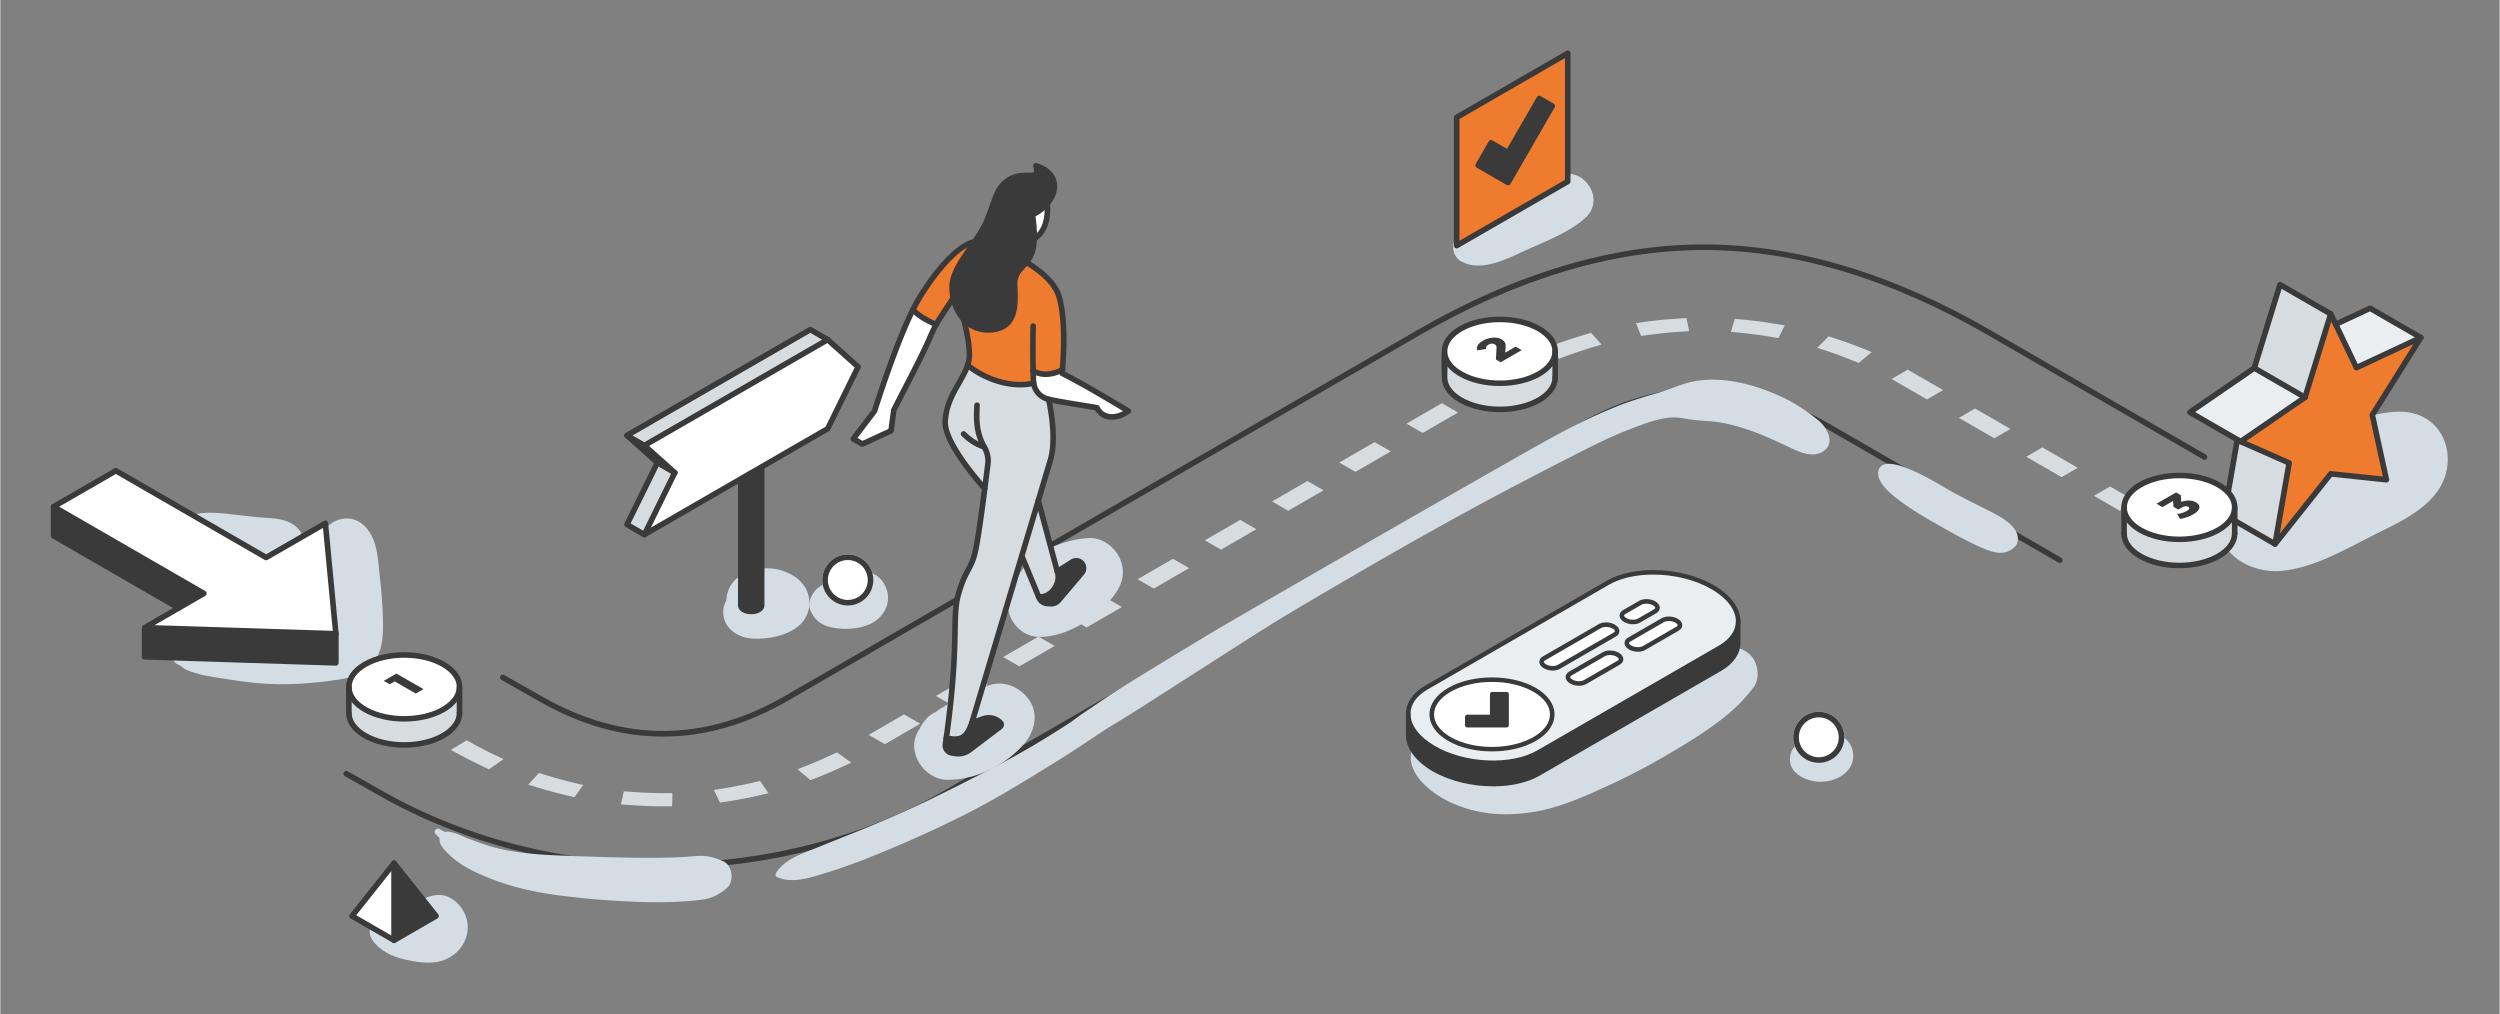 <svg xmlns="http://www.w3.org/2000/svg" width="599" height="243" fill="none" viewBox="0 0 1486 603"><rect x="0" y="0" width="1486" height="603" fill="#808080" stroke="none"/><g clip-path="url(#a)"><path fill="#D4DCE4" d="M478.46 349.17c-3.33-5.5-9.27-8.83-15.35-10.4-11.63-3-28.14 1.44-31.07 14.73-.25 1.12-.35 2.29-.35 3.47-1.97 3.25-2.43 7.31-1.33 11.04 2.1 7.1 9.3 11.1 16.29 11.64 9.47.73 22.4-1.74 29.31-8.72 5.7-5.76 6.7-14.82 2.49-21.77l.01.01Z" style="mix-blend-mode:multiply"/><path fill="#3A3A3A" d="M452.65 271.84v88.12c0 .92-.6 1.83-1.82 2.53-2.42 1.4-6.35 1.4-8.77 0-1.21-.7-1.82-1.62-1.82-2.53v-88.12c0 .92.61 1.83 1.82 2.53 2.42 1.4 6.35 1.4 8.77 0 1.21-.7 1.82-1.62 1.82-2.53Z"/><path fill="#fff" d="M450.83 269.31c1.21.7 1.82 1.62 1.82 2.53 0 .91-.61 1.83-1.82 2.53-2.42 1.4-6.35 1.4-8.77 0-1.21-.7-1.82-1.62-1.82-2.53 0-.91.61-1.83 1.82-2.53 2.42-1.4 6.35-1.4 8.77 0Z"/><path fill="#3A3A3A" d="M446.45 277.08c-1.88 0-3.76-.42-5.22-1.27-1.68-.97-2.65-2.42-2.65-3.97 0-1.55.97-3 2.65-3.97 2.92-1.69 7.51-1.69 10.43 0 1.68.97 2.65 2.42 2.65 3.97 0 1.55-.97 3-2.65 3.97-1.46.85-3.34 1.27-5.22 1.27h.01Zm0-7.15c-1.3 0-2.6.27-3.55.82-.73.42-.99.85-.99 1.09 0 .24.26.67.99 1.09 1.89 1.09 5.21 1.09 7.1 0 .73-.42.99-.85.99-1.09 0-.24-.26-.67-.99-1.09-.95-.55-2.25-.82-3.55-.82Z"/><path fill="#3A3A3A" d="M446.45 365.2c-1.88 0-3.76-.42-5.22-1.27-1.68-.97-2.65-2.42-2.65-3.97v-88.12c0-.92.75-1.66 1.66-1.66.91 0 1.66.75 1.66 1.66v88.12c0 .24.26.67.99 1.09 1.89 1.09 5.21 1.09 7.1 0 .73-.42.99-.85.99-1.09v-88.12a1.664 1.664 0 0 1 3.33 0v88.12c0 1.55-.97 3-2.65 3.97-1.46.85-3.34 1.27-5.22 1.27h.01Z"/><path fill="#fff" d="m509.99 218.13-18.09 36.78-108.99 62.93L401 281.05l-18.09-16.19 108.99-62.92 18.09 16.19Z"/><path fill="#D7DCE0" d="m491.9 201.94-108.99 62.92-10.33-5.97 108.99-62.92 10.33 5.97ZM401 281.05l-18.09 36.79-10.33-5.97 18.08-36.78 10.34 5.96Z"/><path fill="#3A3A3A" d="m401 281.05-10.34-5.96-18.08-16.2 10.33 5.97L401 281.05Z"/><path fill="#3A3A3A" d="M382.91 319.5c-.41 0-.82-.15-1.14-.45-.54-.5-.68-1.29-.36-1.95l17.53-35.65-17.15-15.35a1.66 1.66 0 0 1 .27-2.68l108.99-62.92a1.66 1.66 0 0 1 1.94.2l18.08 16.19c.56.5.71 1.3.38 1.97l-18.08 36.78c-.15.3-.37.54-.66.71l-108.99 62.93c-.26.15-.55.22-.83.22h.02Zm2.82-54.35 16.38 14.66c.56.5.71 1.3.38 1.97l-15.67 31.87 103.81-59.94 17.3-35.19-16.25-14.54-105.96 61.17h.01Z"/><path fill="#3A3A3A" d="M382.91 319.5c-.28 0-.57-.07-.83-.22l-10.33-5.97a1.664 1.664 0 0 1-.66-2.18l17.53-35.65-17.14-15.35c-.4-.36-.6-.88-.55-1.41.06-.53.36-1 .82-1.27l108.99-62.92c.52-.3 1.15-.3 1.66 0l10.33 5.97c.8.46 1.07 1.48.61 2.27-.46.79-1.48 1.07-2.27.61l-9.5-5.48-106.17 61.29 16.37 14.66c.56.5.71 1.3.38 1.97l-17.4 35.39 8.99 5.19c.8.46 1.07 1.48.61 2.27-.31.53-.87.83-1.44.83Z"/><path fill="#3A3A3A" d="M382.91 266.53c-.28 0-.57-.07-.83-.22l-10.33-5.97c-.8-.46-1.07-1.48-.61-2.27.46-.8 1.48-1.07 2.27-.61l10.33 5.97c.8.46 1.07 1.48.61 2.27-.31.53-.87.83-1.44.83ZM401 282.72c-.28 0-.57-.07-.83-.22l-10.34-5.97c-.8-.46-1.07-1.48-.61-2.27.46-.8 1.48-1.07 2.27-.61l10.34 5.97c.8.46 1.07 1.48.61 2.27-.31.53-.87.83-1.44.83Zm-6.99 233.67c-60.32 0-118.39-14.85-168.06-42.98l-21.1-11.95c-.8-.45-1.08-1.47-.63-2.27.45-.8 1.47-1.08 2.27-.63l21.1 11.95c49.63 28.11 107.75 42.81 168.09 42.55 60.09-.27 117.83-15.42 166.98-43.79l375.85-217.46.97 1.36-.83-1.44c16.79-9.7 43.29-21.26 74.16-21.26h.03c30.89 0 57.41 11.57 74.21 21.28l138.25 79.85c.8.46 1.07 1.48.61 2.27-.46.8-1.48 1.07-2.27.61l-138.25-79.85c-16.45-9.5-42.4-20.83-72.55-20.83h-.03c-30.13 0-56.05 11.32-72.49 20.82l-.97-1.36.83 1.44-375.86 217.46c-49.64 28.66-107.96 43.96-168.63 44.24h-1.68v-.01Z"/><path fill="#3A3A3A" d="M394.06 437.96c-24.36 0-48.72-6.85-72.93-20.57l-23.26-13.17c-.8-.45-1.08-1.47-.63-2.27.45-.8 1.47-1.08 2.27-.63l23.26 13.17c47.74 27.04 96.11 26.8 143.77-.72l375.99-217.54c58.5-33.77 115.76-50.9 170.22-50.91h.06c54.53 0 111.85 17.13 170.36 50.93l128.2 74.05c.8.46 1.07 1.48.61 2.27-.46.8-1.48 1.07-2.27.61l-128.2-74.05c-58-33.5-114.76-50.48-168.7-50.48h-.06c-53.86.01-110.57 16.99-168.54 50.46L468.19 416.67c-24.58 14.19-49.35 21.28-74.12 21.28l-.01.01Z"/><path fill="#D7DCE0" d="m1235.14 278.15-9.61 5.55-21.04-12.15 9.61-5.55 21.04 12.15Zm-40.01-23.11-9.61 5.55-21.04-12.15 9.61-5.55 21.04 12.15Zm-40.01-23.11-9.61 5.55-21.04-12.15 9.61-5.55 21.04 12.15Zm-50.21-16.14-5.58-2.24c-4.32-1.73-8.75-3.36-13.16-4.83l-5.89-1.96 6.79-6.8 5.89 1.96c4.73 1.58 9.48 3.32 14.12 5.18l5.58 2.24-7.75 6.44v.01Zm-47.72-14.78-6.53-1.08c-4.96-.82-10.01-1.49-15.02-1.99l-6.7-.66 2.3-7.73 6.7.66c5.49.54 11.03 1.28 16.47 2.18l6.53 1.08-3.75 7.54Zm-53.1-4.13-6.75.45c-5.04.34-10.14.85-15.16 1.52l-6.62.89-3.07-7.64 6.62-.89c5.51-.74 11.12-1.3 16.66-1.67l6.75-.45 1.57 7.79Zm-52.02 7.96-6.03 1.81c-4.51 1.36-9.04 2.87-13.47 4.5l-5.73 2.11-7.31-6.62 5.73-2.11c4.76-1.75 9.63-3.38 14.5-4.84l6.03-1.81 6.28 6.96ZM525.9 442.46l-9.62-5.54 21.02-12.16 9.62 5.54-21.02 12.16Zm39.97-23.13-9.62-5.54 21.02-12.16 9.62 5.54-21.02 12.16Zm39.97-23.13-9.62-5.54 21.02-12.16 9.62 5.54-21.02 12.16Zm39.97-23.13-9.62-5.54 21.02-12.16 9.62 5.54-21.02 12.16Zm260.95-150.69s-8.71 4.75-10.54 5.81l-10.57 6.12-9.62-5.54s14.5-8.35 16.47-9.42l4.96-2.69 9.3 5.72ZM685.78 349.94l-9.62-5.54 21.02-12.16 9.62 5.54-21.02 12.16Zm39.97-23.13-9.62-5.54 21.02-12.16 9.62 5.54-21.02 12.16Zm39.97-23.13-9.62-5.54 21.02-12.16 9.62 5.54-21.02 12.16Zm39.97-23.13-9.62-5.54 21.02-12.16 9.62 5.54-21.02 12.16Zm39.97-23.13-9.62-5.54 21.02-12.16 9.62 5.54-21.02 12.16ZM505.94 453.43l-5.29 2.46c-4.38 2.04-8.88 3.97-13.37 5.75l-5.6 2.22-7.69-6.47 5.6-2.22a230.9 230.9 0 0 0 12.54-5.4l5.29-2.46 8.53 6.11-.01.01Zm-49.21 18.2-6.32 1.44c-5.26 1.2-10.64 2.24-15.98 3.1l-6.55 1.05-3.65-7.56 6.55-1.05c4.89-.79 9.82-1.74 14.64-2.84l6.32-1.44 4.99 7.3Zm-57.3 7.78h-6.79c-5.61-.03-11.29-.27-16.89-.67l-6.74-.48 1.68-7.79 6.74.48c5.08.37 10.24.58 15.33.61h6.8l-.13 7.85Zm-58.07-5.43-6.28-1.5c-5.09-1.21-10.21-2.6-15.2-4.13l-6.01-1.83 6.36-6.94 6.01 1.83c4.61 1.41 9.33 2.69 14.03 3.81l6.28 1.5-5.19 7.25v.01Zm-50.85-16.57-5.24-2.5c-4.19-2-8.37-4.14-12.44-6.36l-4.93-2.7 9.35-5.7 4.93 2.7c3.85 2.1 7.8 4.13 11.75 6.01l5.24 2.5-8.65 6.05h-.01Zm979.22-159.28-9.61 5.55-15.37-8.88 9.61-5.55 15.37 8.88Z"/><g fill="#D4DCE4" style="mix-blend-mode:multiply"><path d="M1322.18 305.531c.19-.28.39-.54.58-.78.38-.62.39-.64-.58.78Z"/><path d="M1434.24 245.64c-9.89-2.28-20.64.25-30.19 3.13-9.63 2.9-19.15 6.98-27.86 12.04-9.84 5.71-20.65 12.93-26.97 22.51-4.4 6.67-3.53 14.09.21 19.84-1.07.02-2.14.05-3.21.04h-.45c-.17-.09-.44-.2-.87-.34-3.38-1.13-8.18-2.71-11.73-2.71-3.95 0-5.26 1.34-2.55.52-3.45 1.05-5.67 1.28-7.88 4.07-.58.93-2.02 3.22-2.32 3.99-1.26 3.24-1.38 6.32-.51 9.69 1.39 5.38 4.8 9.77 9.07 13.14 7.67 6.07 17.99 8.87 27.68 7.85 20.29-2.13 38.52-13.42 56.5-22.3 16.63-8.22 38.11-18.11 41.55-38.65 2.46-14.7-5.26-29.31-20.5-32.82h.03Z"/></g><path fill="#D4DCE4" d="M259.01 532.191c-5.15.64-10.54 3.18-13.48 7.44-.96.02-1.92.04-2.88.11-5.74.42-12.76.88-17.54 4.44-4.38 3.26-7.52 9.59-3.88 14.79 4.43 6.33 11.79 9.86 19.26 11.53 6.4 1.43 14.9 2.83 21.41.95 9.05-2.61 15.58-10.11 16.01-19.67.44-9.81-8.44-20.9-18.89-19.6l-.01.01ZM227.43 367.02c-.18-7.81-.86-15.64-1.74-23.39-1.19-10.45-1.16-22.57-8.77-30.54-9.16-9.59-23.25-3.79-27.39 7.23-2.91 7.73.68 16.84 2.09 24.7 1.14 6.36 1.9 11.61 2.53 17.74.33 3.2.62 6.4 1.01 9.6.11.89.1 1.97.17 3.02-.21.05-.42.11-.63.16-3.43.82-6.9 1.51-10.38 2.11-12.42 2.14-25.04 2.29-37.59 3.04-6.76.4-13.52.46-20.28.76-3.63.16-7.36.45-10.95 1.02-3.38.54-6.27 2.4-9.57 2.95-5.4.89-4.27 8.35 0 9.85 1.44.51 2.41 1.72 3.73 2.47 1.68.96 4 1.71 5.84 2.3 3.66 1.16 7.5 1.89 11.28 2.51 8.38 1.38 16.82 2.73 25.28 3.55 16.34 1.58 33.2.41 49.39-2.07 7.93-1.21 15.43-3.77 20.56-10.3 5.84-7.44 5.64-17.67 5.43-26.72l-.01.01Z" style="mix-blend-mode:multiply"/><path fill="#D4DCE4" d="M170.6 310.03c-5.68-2.18-12.25-1.98-18.26-2.59-5.49-.56-10.98-1.23-16.47-1.83-5.57-.61-11.05-1.11-16.63-.45-3.78.45-6.84 1.27-7.69 4.72-2.7 10.85 12.33 16.29 20.09 19.32 5.26 2.05 10.54 3.74 16 5.16 6.1 1.58 12.94 3.75 19.26 3.02 15.66-1.81 18.84-21.54 3.7-27.35Zm259.08 202c-4.55-1.99-8.7-3.3-13.73-3.17-3.92.1-7.86.63-11.78.8-8.24.36-16.51.41-24.75.33-15.07-.15-30.18-.69-45.24-1.26-12.79-.48-25.75-1.32-38.24-4.3-6-1.43-11.61-3.6-17.39-5.69-3.66-1.32-10.01-5-14.36-4.11-1.04-.55-2.06-1.12-3.08-1.72-1.56-.92-3.77 1-2.62 2.62.06.09 2.49 2.82 2.42 2.36.42 1.08.14 2.76.82 4.06 1.48 2.87 4.42 5.61 6.8 7.71 5.11 4.5 11.03 7.64 17.22 10.37 13.37 5.91 27.4 9.57 41.83 11.69 16.49 2.42 33.03 3.75 49.68 4.43 8.62.35 17.22.44 25.84-.03 4.29-.23 8.59-.53 12.86-1.04 6.57-.78 10.76-2.69 15.81-6.88 4.74-3.93 3.7-13.65-2.08-16.18l-.01.01Zm651.28-262.06c-6.8-5.54-14.11-10.44-22.1-14.12-15.64-7.19-34.03-12.21-51.33-9.23-7.59 1.31-14.78 4.98-22.21 7.06-8.37 2.34-16.62 4.91-24.69 8.15-15.13 6.07-29.6 13.5-43.81 21.45-31.04 17.36-179.11 102.39-196.21 112.63-17.09 10.23-34.1 20.59-51.04 31.08-8.48 5.25-16.69 10.92-24.94 16.5-2.66 1.8-5.24 3.66-7.77 5.59a706.8 706.8 0 0 1-19.36 12.2c-17.04 10.35-35.07 19.27-52.87 28.23-17.47 8.79-35.3 16.89-53.45 24.16-9.14 3.66-18.27 7.34-27.4 11.03-8.09 3.27-17.88 6.49-22.63 14.51-.42.7-.22 1.88.59 2.24 8.74 3.91 18.58.73 27.16-1.86 9.43-2.85 18.6-6.1 27.75-9.76 18.93-7.57 37.57-15.88 55.82-24.98 18.24-9.1 35.4-19.72 52.73-30.41 8.36-5.16 16.62-10.49 24.76-15.99 2.71-1.83 5.53-3.6 8.26-5.46 4.72-2.85 9.44-5.72 14.11-8.63 15.1-9.4 74.85-48.2 90.09-57.31 15.27-9.13 30.6-18.15 45.99-27.07 30.77-17.84 61.82-35.32 93.34-51.77 14.8-7.73 29.6-15.5 44.55-22.92 7.27-3.61 14.65-7.04 22.23-9.95 7.78-2.98 16.5-6.54 24.9-7.11 3.45-.23 6.99.44 10.39 1.01 4.28.72 8.47.89 12.78 1.23 7.88.62 15.91 2.71 23.36 5.3 6.94 2.4 13.65 5.49 20.32 8.55 7.03 3.22 16.81 9.13 24.15 3.6 6.64-5 1.43-13.96-3.45-17.94l-.02-.01Zm105.19 55.7c-8.42-4.45-17.04-8.52-25.41-13.06-5.89-3.2-40.33-25.59-43.98-13.09-2.2 7.54 9.09 15.65 14.27 19.44 7.14 5.22 14.87 9.63 22.55 13.97 7.98 4.51 16.02 9.08 24.44 12.7 4.28 1.84 9.52 3.97 14.28 2.66 2.35-.65 5.99-2.7 6.81-5.24 2.64-8.17-7.14-14.3-12.96-17.38Zm-93.61 131.51c-5.77-1.21-10.96.59-16.48 2.08-.77.21-1.56.36-2.32.6-3.13 1.34-3.86 1.65-2.21.92 1.14-.5.92-.42-.64.25-4.1 2.1-6.51 5.01-6.84 9.86-.55 8.23 8.04 12.76 14.93 13.69 7.77 1.04 17.11-1.75 21.1-8.87 3.77-6.72.63-16.82-7.54-18.54v.01ZM526.5 349.181c-3.26-7.72-11.15-11.1-19.2-9.42-2.86.6-5.49 2.04-8.1 3.37.81-.43-2.16.98-2.73 1.22.16-.07-1.6.72-2.48 1.12-2.71 1.18-5.29 2.08-7.66 3.91-3.51 2.71-6.64 8.7-4.77 13.32 3.46 8.52 10.22 10.54 18.81 11.11 6.1.4 14.3-.83 19.46-4.3 6.77-4.56 9.93-12.57 6.66-20.32l.01-.01Z" style="mix-blend-mode:multiply"/><path fill="#D4DCE4" d="M612.13 416.81c-4.9-7.61-14.51-12.43-23.57-9.59-7.3 2.28-14.58 5.13-21.22 8.93-2.14 1.22-4.22 2.56-6.25 3.95-1.82.99-3.55 2.12-5.19 3.37l-.99.42c-1.96 1.07-3.58 2.49-4.96 4.17-1.46 1.78-2.65 3.6-3.51 5.48-.06.08-.11.16-.17.24-8.52 12.68 2.78 29.97 17.14 29.87 17.13-.12 34.29-8.65 45.45-21.55 5.89-6.81 8.5-17.17 3.26-25.29h.01Zm53.69-84.34c-3.01-7.13-10.58-12.97-18.67-12.56-16.67.85-39.72 10.65-43.93 27.92-10.15 11.63-.91 30.64 14.47 30.85 16.47.22 33.98-11.39 43.9-23.9 5.27-6.64 7.72-14.03 4.22-22.31h.01Zm374.33 56.67c-5.3-4.86-12.81-5.98-19.19-2.48-5.93 3.26-11.13 7.67-16.72 11.47-5.86 3.99-11.62 8.11-17.59 11.93-11.77 7.52-24.02 14.27-36.48 20.57-6.15 3.11-24.82 12.34-28.03 13.79-.74.33-2.7 1.19-3.08 1.35-.6.24-3.87 1.48-4.88 1.86-6.56 2.46-13.17 4.67-20.09 5.9-.72.13-4.69.63-3.47.53-1.09.11-2.18.2-3.27.26-3.08.16-6.16.05-9.24-.2-.05 0-.37-.05-.68-.09-.5-.09-1.4-.25-1.54-.28-1.73-.34-3.44-.75-5.13-1.24-1.46-.43-2.88-.95-4.31-1.45.03 0-.6-.24-.96-.38-.41-.19-1.31-.59-1.45-.66-5.93-2.9-10.86-7.45-17.59-8.5-3.18-.5-6.2.77-7.19 4.08-4.3 14.27 12.02 26.49 23.22 31.59 15.47 7.04 31.35 8.27 48.03 5.74 16.42-2.49 31.94-9.56 46.9-16.49 14.08-6.52 27.85-13.97 41.09-22.04 15.99-9.74 33.05-20.7 44.13-36.08 3.91-5.43 2.32-14.79-2.48-19.19v.01Z"/><path fill="#fff" d="m193.24 311.14 6.26 65.65-113.72-3.61 35.23-20.34-89.35-51.58 37.02-21.37 89.34 51.58 35.22-20.33Z"/><path fill="#3A3A3A" d="m121.01 352.84-15 8.66-74.35-42.92v-17.32l89.35 51.58Zm-35.23 20.34 113.72 3.61v17.32L85.78 390.5v-17.32Z"/><path fill="#3A3A3A" d="M199.5 378.461h-.05l-113.72-3.61c-.74-.02-1.38-.54-1.56-1.26-.18-.72.14-1.47.78-1.85l32.73-18.9-86.85-50.14c-.51-.3-.83-.85-.83-1.44s.32-1.14.83-1.44l37.01-21.37c.52-.3 1.15-.3 1.66 0l88.51 51.1 34.39-19.85c.49-.28 1.09-.3 1.6-.04.5.26.84.76.89 1.32l6.26 65.65c.05.48-.12.95-.44 1.3-.32.34-.75.53-1.21.53Zm-107.83-6.76 105.99 3.37-5.84-61.19-32.98 19.03c-.52.3-1.15.3-1.66 0l-88.51-51.1-33.68 19.45 86.84 50.14c.51.3.83.85.83 1.44s-.32 1.14-.83 1.44l-30.17 17.42h.01Z"/><path fill="#3A3A3A" d="M106.01 363.171c-.28 0-.57-.07-.83-.22l-74.35-42.93c-.51-.3-.83-.85-.83-1.44v-17.32c0-.92.75-1.66 1.66-1.66.91 0 1.66.75 1.66 1.66v16.36l73.51 42.44c.8.46 1.07 1.48.61 2.27-.31.53-.87.83-1.44.83l.01.01Zm93.49 32.609h-.05l-113.72-3.61c-.9-.03-1.61-.77-1.61-1.66V374.1c0-.92.75-1.66 1.66-1.66.91 0 1.66.75 1.66 1.66v14.8l110.39 3.51v-15.6c0-.92.75-1.66 1.66-1.66.91 0 1.66.75 1.66 1.66v17.32c0 .45-.18.88-.51 1.2-.31.3-.73.47-1.16.47l.02-.02Zm34.58 117.43 24.97 31.43-24.97 14.42v-45.85Z"/><path fill="#fff" d="M234.08 513.21v45.85l-24.98-14.42 24.98-31.43Z"/><path fill="#3A3A3A" d="M234.08 560.72c-.29 0-.57-.07-.83-.22l-24.98-14.42a1.675 1.675 0 0 1-.47-2.48l24.98-31.42a1.654 1.654 0 0 1 2.6 0l24.97 31.42a1.675 1.675 0 0 1-.47 2.48l-24.97 14.42c-.26.15-.55.22-.83.22Zm-22.48-16.56 22.48 12.97 22.47-12.97-22.47-28.27-22.48 28.27Z"/><path fill="#3A3A3A" d="M234.08 560.721c-.92 0-1.66-.75-1.66-1.66v-45.84c0-.92.75-1.66 1.66-1.66.91 0 1.66.75 1.66 1.66v45.84c0 .92-.75 1.66-1.66 1.66Z"/><path fill="#fff" d="M503.87 358.351c7.467 0 13.52-6.054 13.52-13.52 0-7.467-6.053-13.52-13.52-13.52s-13.52 6.053-13.52 13.52c0 7.466 6.053 13.52 13.52 13.52Z"/><path fill="#fff" d="M503.87 360.021c-8.37 0-15.19-6.81-15.19-15.19 0-8.38 6.81-15.19 15.19-15.19 8.38 0 15.19 6.81 15.19 15.19 0 8.38-6.81 15.19-15.19 15.19Zm0-27.04c-6.54 0-11.86 5.32-11.86 11.86 0 6.54 5.32 11.86 11.86 11.86 6.54 0 11.86-5.32 11.86-11.86 0-6.54-5.32-11.86-11.86-11.86Z"/><path fill="#fff" d="M503.87 358.351c7.467 0 13.52-6.054 13.52-13.52 0-7.467-6.053-13.52-13.52-13.52s-13.52 6.053-13.52 13.52c0 7.466 6.053 13.52 13.52 13.52Z"/><path fill="#3A3A3A" d="M503.87 360.021c-8.37 0-15.19-6.81-15.19-15.19 0-8.38 6.81-15.19 15.19-15.19 8.38 0 15.19 6.81 15.19 15.19 0 8.38-6.81 15.19-15.19 15.19Zm0-27.04c-6.54 0-11.86 5.32-11.86 11.86 0 6.54 5.32 11.86 11.86 11.86 6.54 0 11.86-5.32 11.86-11.86 0-6.54-5.32-11.86-11.86-11.86Z"/><path fill="#fff" d="M1081.18 451.891c7.47 0 13.52-6.054 13.52-13.52 0-7.467-6.05-13.52-13.52-13.52s-13.52 6.053-13.52 13.52c0 7.466 6.05 13.52 13.52 13.52Z"/><path fill="#fff" d="M1081.18 453.56c-8.37 0-15.19-6.81-15.19-15.19 0-8.38 6.81-15.19 15.19-15.19 8.38 0 15.19 6.81 15.19 15.19 0 8.38-6.81 15.19-15.19 15.19Zm0-27.04c-6.54 0-11.86 5.32-11.86 11.86 0 6.54 5.32 11.86 11.86 11.86 6.54 0 11.86-5.32 11.86-11.86 0-6.54-5.32-11.86-11.86-11.86Z"/><path fill="#fff" d="M1081.18 451.891c7.47 0 13.52-6.054 13.52-13.52 0-7.467-6.05-13.52-13.52-13.52s-13.52 6.053-13.52 13.52c0 7.466 6.05 13.52 13.52 13.52Z"/><path fill="#3A3A3A" d="M1081.18 453.56c-8.37 0-15.19-6.81-15.19-15.19 0-8.38 6.81-15.19 15.19-15.19 8.38 0 15.19 6.81 15.19 15.19 0 8.38-6.81 15.19-15.19 15.19Zm0-27.04c-6.54 0-11.86 5.32-11.86 11.86 0 6.54 5.32 11.86 11.86 11.86 6.54 0 11.86-5.32 11.86-11.86 0-6.54-5.32-11.86-11.86-11.86Z"/><path fill="#EF7B2E" d="m1439.13 200.7-28.84 46.02 8.38 38.5-33.11-3.49-33.1 41.71 8.38-48.17-28.84-12.72 38.29-26.29 15.27-49.57 15.29 31.92 38.28-17.91Z"/><path fill="#EBEEF0" d="m1439.13 200.701-38.28 17.91-12.35-25.78 20.44-9.56 30.19 17.43Z"/><path fill="#D7DCE0" d="m1385.56 186.69-15.27 49.57-30.19-17.43 15.28-49.57 30.18 17.43Z"/><path fill="#EBEEF0" d="M1370.29 236.26 1332 262.55l-30.18-17.43 38.28-26.29 30.19 17.43Z"/><path fill="#D7DCE0" d="m1360.84 275.27-8.38 48.17-30.19-17.43 7.76-44.6 1.97 1.14 28.84 12.72Z"/><path fill="#3A3A3A" d="M1352.46 325.1c-.23 0-.46-.05-.68-.15a1.665 1.665 0 0 1-.96-1.8l8.16-46.89-27.65-12.19a1.68 1.68 0 0 1-.99-1.37c-.06-.6.22-1.19.71-1.53l37.81-25.96 15.11-49.01c.2-.66.78-1.12 1.47-1.17.69-.06 1.33.32 1.62.94l14.57 30.44 36.79-17.22c.67-.32 1.46-.15 1.95.4s.56 1.36.16 1.99l-28.48 45.45 8.23 37.83c.11.52-.03 1.07-.39 1.47-.36.4-.88.59-1.41.55l-32.19-3.39-32.53 40.99c-.32.41-.81.63-1.3.63v-.01Zm-17.05-62.87 26.11 11.51c.7.31 1.1 1.05.97 1.81l-7.26 41.73 29.04-36.59c.35-.45.9-.68 1.48-.62l30.81 3.24-7.89-36.25c-.09-.43-.02-.87.22-1.24l25.84-41.24-33.17 15.52c-.83.39-1.81.04-2.21-.79l-13.45-28.09-14.02 45.5c-.11.36-.34.67-.65.88l-35.82 24.6v.03Z"/><path fill="#3A3A3A" d="M1332 264.21c-.28 0-.57-.07-.83-.22l-30.19-17.43c-.5-.29-.81-.81-.83-1.38-.02-.57.25-1.11.72-1.44l37.81-25.96 15.11-49.01c.15-.48.51-.87.98-1.06.47-.18 1-.15 1.44.11l30.19 17.43c.8.46 1.07 1.48.61 2.27-.46.8-1.48 1.07-2.27.61l-28.38-16.38-14.66 47.57c-.11.36-.34.67-.65.88l-36.11 24.79 27.9 16.11c.8.46 1.07 1.48.61 2.27-.31.53-.87.83-1.44.83l-.01.01Z"/><path fill="#3A3A3A" d="M1352.46 325.1c-.28 0-.57-.07-.83-.22l-30.19-17.43c-.6-.35-.93-1.04-.81-1.73l7.76-44.6c.16-.91 1.02-1.52 1.92-1.35.91.16 1.51 1.02 1.35 1.92l-7.56 43.46 29.18 16.85c.8.46 1.07 1.48.61 2.27-.31.53-.87.83-1.44.83h.01Zm86.67-122.74c-.28 0-.57-.07-.83-.22l-29.44-16.99-19.65 9.19a1.663 1.663 0 0 1-1.41-3.01l20.43-9.56c.49-.23 1.07-.21 1.54.07l30.19 17.43c.8.46 1.07 1.48.61 2.27-.31.53-.87.83-1.44.83v-.01Zm-68.84 35.56c-.28 0-.57-.07-.83-.22l-30.19-17.43c-.8-.46-1.07-1.48-.61-2.27.46-.8 1.48-1.07 2.27-.61l30.19 17.43c.8.46 1.07 1.48.61 2.27-.31.53-.87.83-1.44.83ZM1033.24 369.4v12.66c0 5.85-3.54 11.44-10.77 15.61l-107.94 62.31c-15.95 9.21-43.81 8.05-62.23-2.58-10.08-5.82-15.24-13.27-15.24-20.33v-12.66c0 7.07 5.16 14.51 15.24 20.33 18.42 10.63 46.28 11.79 62.23 2.58l107.94-62.31c7.23-4.18 10.77-9.75 10.77-15.61Z"/><path fill="#EBEEF0" d="M1033.24 369.4c0 5.86-3.53 11.44-10.77 15.61l-107.94 62.31c-15.95 9.21-43.81 8.05-62.23-2.58-10.08-5.82-15.24-13.26-15.24-20.33 0-5.85 3.54-11.43 10.78-15.6l107.93-62.32c15.96-9.2 43.82-8.05 62.24 2.59 10.07 5.81 15.23 13.26 15.23 20.32Zm-36.01 4.38c.95-.55 1.42-1.28 1.42-2.05 0-.93-.68-1.91-2.01-2.68-2.42-1.39-6.08-1.55-8.18-.33l-20.01 11.55c-.95.55-1.42 1.28-1.42 2.05 0 .93.68 1.91 2.01 2.67 2.42 1.4 6.08 1.55 8.18.34l20.02-11.55h-.01Zm-13.35-10.36c.95-.54 1.42-1.27 1.42-2.04 0-.93-.68-1.91-2.01-2.68-2.42-1.4-6.08-1.55-8.18-.33l-9.62 5.55c-.95.55-1.42 1.28-1.42 2.05 0 .93.68 1.91 2.01 2.67 2.42 1.4 6.08 1.55 8.18.34l9.62-5.56Zm-21.66 30.57c.95-.55 1.42-1.28 1.42-2.05 0-.93-.68-1.91-2.01-2.68-2.42-1.39-6.08-1.55-8.18-.33l-20.01 11.55c-.95.55-1.42 1.28-1.42 2.05 0 .93.68 1.91 2.01 2.68 2.42 1.39 6.08 1.55 8.18.33l20.02-11.55h-.01Zm-2.33-16.71c.95-.55 1.41-1.28 1.41-2.05 0-.92-.68-1.91-2-2.67-2.42-1.4-6.08-1.55-8.18-.34l-33.32 19.24c-.95.55-1.42 1.28-1.42 2.05 0 .93.68 1.91 2.01 2.68 2.42 1.39 6.08 1.55 8.18.33l33.32-19.24Zm-47.67 62.11c13.98-8.07 13.98-21.16 0-29.24-13.98-8.07-36.66-8.07-50.64 0-13.98 8.08-13.98 21.17 0 29.24 13.98 8.07 36.66 8.07 50.64 0Z"/><path fill="#fff" d="M998.64 371.73c0 .77-.47 1.5-1.42 2.05l-20.02 11.55c-2.1 1.21-5.76 1.06-8.18-.34-1.33-.76-2.01-1.74-2.01-2.67 0-.77.47-1.5 1.42-2.05l20.01-11.55c2.1-1.21 5.76-1.06 8.18.33 1.33.77 2.01 1.74 2.01 2.68h.01Zm-13.35-10.349c0 .77-.47 1.5-1.42 2.04l-9.62 5.56c-2.1 1.21-5.76 1.06-8.18-.34-1.33-.76-2.01-1.74-2.01-2.67 0-.77.47-1.5 1.42-2.05l9.62-5.551c2.1-1.21 5.76-1.069 8.18.331 1.33.77 2.01 1.74 2.01 2.68Zm-21.66 30.559c0 .77-.47 1.5-1.42 2.05l-20.02 11.55c-2.1 1.21-5.76 1.06-8.18-.33-1.33-.77-2.01-1.74-2.01-2.68 0-.77.47-1.5 1.42-2.05l20.01-11.55c2.1-1.21 5.76-1.06 8.18.33 1.33.77 2.01 1.74 2.01 2.68h.01Zm-2.34-16.71c0 .77-.46 1.5-1.41 2.05l-33.32 19.24c-2.1 1.21-5.76 1.06-8.18-.33-1.33-.77-2.01-1.74-2.01-2.68 0-.77.47-1.5 1.42-2.05l33.32-19.24c2.1-1.21 5.76-1.06 8.18.34 1.32.76 2 1.74 2 2.67Zm-49.08 34.92c13.98 8.08 13.98 21.17 0 29.24-13.98 8.07-36.66 8.07-50.64 0-13.98-8.07-13.98-21.16 0-29.24 13.98-8.07 36.66-8.07 50.64 0Zm-16.68 21.04v-18.43h-8.51v13.52h-14.83v4.91h23.34Z"/><path fill="#3A3A3A" d="M895.54 412.75v18.43h-23.35v-4.9h14.84v-13.53h8.51Z"/><path fill="#3A3A3A" d="M887.52 454.86c-12.49 0-25.64-3.03-35.89-8.94-10.12-5.84-15.92-13.68-15.92-21.51 0-6.55 4.07-12.51 11.45-16.78l107.93-62.32c16.31-9.41 44.84-8.25 63.6 2.59 10.11 5.84 15.91 13.67 15.91 21.5 0 6.56-4.06 12.52-11.44 16.79L915.22 448.5c-7.4 4.27-17.32 6.37-27.7 6.37v-.01Zm95.27-113.24c-9.89 0-19.31 1.99-26.35 6.04l-107.93 62.32c-6.51 3.76-10.1 8.88-10.1 14.43 0 6.83 5.31 13.81 14.56 19.16 18.02 10.4 45.33 11.55 60.88 2.58l107.94-62.31c6.51-3.76 10.09-8.88 10.09-14.44 0-6.83-5.3-13.81-14.55-19.15-9.87-5.7-22.54-8.63-34.54-8.63Z"/><path fill="#3A3A3A" d="M886.89 446.77c-9.42 0-18.83-2.07-26-6.21-7.2-4.16-11.16-9.76-11.17-15.79 0-6.03 3.96-11.64 11.17-15.8 14.34-8.28 37.67-8.27 52 0 7.2 4.16 11.17 9.77 11.17 15.8 0 6.03-3.97 11.63-11.17 15.79-7.17 4.14-16.58 6.21-26 6.21Zm0-41.33c-8.93 0-17.85 1.96-24.64 5.88-6.33 3.66-9.81 8.44-9.81 13.45 0 5.02 3.49 9.79 9.81 13.44 13.59 7.84 35.7 7.84 49.29 0 6.33-3.65 9.81-8.42 9.81-13.44s-3.48-9.8-9.81-13.45c-6.79-3.92-15.72-5.88-24.64-5.88h-.01Zm36.11-6.75c-1.84 0-3.76-.45-5.29-1.33-1.71-.99-2.69-2.39-2.69-3.85 0-1.29.74-2.44 2.09-3.22l33.32-19.24c2.51-1.45 6.7-1.3 9.54.34 1.7.98 2.67 2.38 2.67 3.84 0 1.3-.74 2.44-2.09 3.23l-33.32 19.24c-1.15.67-2.67 1-4.24 1l.01-.01Zm31.65-25.94c-1.09 0-2.11.21-2.86.64l-33.32 19.24c-.22.13-.74.47-.74.88 0 .34.35.93 1.33 1.5 2.01 1.15 5.14 1.31 6.82.33l33.32-19.24c.27-.16.73-.49.73-.88 0-.34-.35-.93-1.32-1.49-1.12-.65-2.59-.99-3.97-.99l.01.01Zm-16.02 34.97c-1.84 0-3.76-.45-5.29-1.33-1.71-.99-2.69-2.39-2.69-3.85 0-1.29.74-2.44 2.09-3.22l20.02-11.55c2.5-1.45 6.69-1.3 9.54.33 1.71.99 2.69 2.39 2.69 3.85 0 1.29-.75 2.44-2.1 3.23l-20.02 11.55c-1.15.67-2.67 1-4.24 1v-.01Zm18.35-18.25c-1.09 0-2.12.21-2.87.64l-20.01 11.55c-.22.13-.74.47-.74.88 0 .34.35.93 1.33 1.5 2.01 1.15 5.14 1.31 6.83.33l20.01-11.55c.23-.13.74-.48.74-.88 0-.34-.35-.93-1.33-1.5-1.12-.64-2.59-.98-3.96-.98v.01Zm16.67-1.97c-1.84 0-3.77-.45-5.3-1.34-1.7-.97-2.68-2.38-2.68-3.84 0-1.3.74-2.44 2.09-3.22l20.02-11.55c2.5-1.45 6.69-1.3 9.53.33 1.71.99 2.69 2.39 2.69 3.85 0 1.3-.75 2.44-2.09 3.23l-20.02 11.55c-1.15.67-2.66.99-4.23.99h-.01ZM992 369.25c-1.09 0-2.12.21-2.87.64l-20.01 11.55c-.22.13-.74.47-.74.88 0 .34.35.93 1.32 1.49 2.02 1.16 5.14 1.32 6.83.35l20.01-11.55c.22-.13.74-.48.74-.88 0-.34-.35-.93-1.33-1.5-1.12-.64-2.58-.98-3.96-.98h.01Zm-21.3 1.9c-1.84 0-3.77-.45-5.3-1.34-1.7-.97-2.68-2.37-2.68-3.84 0-1.29.74-2.44 2.09-3.22l9.62-5.55c2.52-1.45 6.7-1.3 9.54.33 1.71.99 2.68 2.39 2.68 3.85 0 1.28-.77 2.45-2.1 3.22l-9.62 5.56c-1.15.67-2.67 1-4.24 1l.01-.01Zm7.96-12.25c-1.09 0-2.12.21-2.87.65l-9.62 5.55c-.22.13-.74.47-.74.88 0 .34.35.93 1.32 1.49 2.01 1.17 5.14 1.32 6.83.35l9.62-5.56c.22-.13.74-.47.74-.87 0-.34-.35-.93-1.33-1.5-1.12-.65-2.58-.98-3.95-.98v-.01Z"/><path fill="#3A3A3A" d="M872.19 432.54c-.36 0-.7-.14-.96-.39-.25-.25-.4-.6-.4-.96v-4.92c0-.75.61-1.36 1.36-1.36h13.48v-12.17c0-.75.61-1.36 1.36-1.36h8.51c.75 0 1.36.61 1.36 1.36v18.43c0 .75-.61 1.36-1.36 1.36H872.2l-.01.01Zm1.35-4.91v2.2h20.63v-15.72h-5.79v12.17c0 .75-.61 1.36-1.36 1.36h-13.48v-.01Z"/><path fill="#3A3A3A" d="M887.52 467.52c-12.49 0-25.64-3.03-35.89-8.94-10.12-5.84-15.92-13.68-15.92-21.51v-12.66c0-.75.61-1.36 1.36-1.36.75 0 1.36.61 1.36 1.36v12.66c0 6.83 5.31 13.81 14.56 19.16 18.02 10.4 45.33 11.56 60.88 2.58l107.94-62.31c6.51-3.76 10.09-8.89 10.09-14.44V369.4c0-.75.61-1.36 1.36-1.36.75 0 1.36.61 1.36 1.36v12.66c0 6.56-4.06 12.52-11.44 16.79l-107.94 62.31c-7.4 4.27-17.32 6.37-27.7 6.37l-.02-.01Z"/><path fill="#D7DCE0" d="M924.45 224.42c0 4.86-3.22 9.71-9.63 13.43-12.84 7.41-33.67 7.41-46.51 0-6.43-3.72-9.63-8.57-9.63-13.43v-12.56l.34-.2c1 3.9 4.08 7.66 9.29 10.65 12.84 7.41 33.67 7.41 46.51 0 5.96-3.44 9.16-7.88 9.58-12.38.02.01.03.02.06.03v14.46h-.01Z"/><path fill="#fff" d="M924.45 208.89v1.08s-.03-.02-.06-.03c.04-.34.06-.7.06-1.04v-.01Z"/><path fill="#fff" d="M924.4 209.93c-.5 4.5-3.62 8.94-9.58 12.38-12.84 7.41-33.67 7.41-46.51 0-5.2-3-8.3-6.76-9.29-10.65-.23-.92-.34-1.85-.34-2.77 0-4.86 3.21-9.72 9.63-13.43 12.84-7.41 33.67-7.41 46.51 0 6.41 3.71 9.63 8.57 9.63 13.43 0 .34-.02.7-.06 1.04h.01Z"/><path fill="#fff" d="m859.02 211.66-.34.2v-2.97c0 .92.11 1.85.34 2.77Z"/><path fill="#3A3A3A" d="M891.56 245.04c-8.72 0-17.44-1.92-24.09-5.75-6.75-3.9-10.46-9.19-10.46-14.87 0-.59-.41-11.8.05-15.03.26-1.83 1.28 3.4 1.62 3.4.42 0 2.12.2 1.93 2.69-.28 3.68-.26 8.43-.26 8.94 0 4.45 3.13 8.7 8.8 11.99 12.36 7.14 32.48 7.14 44.84 0 5.67-3.29 8.8-7.55 8.8-11.99 0-.92.75-1.66 1.66-1.66.91 0 1.66.75 1.66 1.66 0 5.68-3.72 10.96-10.46 14.87-6.64 3.83-15.37 5.75-24.09 5.75Z"/><path fill="#3A3A3A" d="M891.56 229.51c-8.72 0-17.44-1.92-24.09-5.75-5.43-3.12-8.91-7.16-10.07-11.68-.26-1.04-.4-2.11-.4-3.19 0-5.7 3.72-10.98 10.47-14.87 13.28-7.67 34.89-7.67 48.17 0 6.75 3.9 10.46 9.18 10.46 14.87 0 .31 0 .78-.07 1.26-.48 5.17-4.18 10.02-10.4 13.61-6.64 3.83-15.37 5.75-24.09 5.75h.02Zm0-37.96c-8.12 0-16.24 1.78-22.42 5.35-5.67 3.27-8.8 7.53-8.8 11.99 0 .8.1 1.6.29 2.37.93 3.62 3.87 6.95 8.51 9.62 12.37 7.14 32.48 7.14 44.85 0 5.26-3.04 8.37-6.98 8.75-11.1.04-.33.05-.61.05-.89 0-4.45-3.13-8.71-8.8-11.99-6.18-3.57-14.3-5.35-22.42-5.35h-.01Z"/><path fill="#3A3A3A" d="M924.45 226.06c-.92 0-1.66-.71-1.66-1.63v-15.54c0-.92.75-1.66 1.66-1.66.91 0 1.66.75 1.66 1.66v15.47c0 .92-.75 1.7-1.66 1.7Zm-23.5-19.97 3.6 2.08-12.51 7.22-2.85-1.64.39-6.72c.03-.65-.05-1.15-.24-1.49-.19-.34-.49-.63-.88-.86-.52-.3-1.1-.43-1.74-.4-.64.04-1.3.25-1.97.64-.6.34-1.01.74-1.24 1.18-.23.44-.25.9-.07 1.38l-5.26.86c-.41-.96-.35-1.94.18-2.94.54-1 1.58-1.94 3.12-2.84 1.22-.71 2.51-1.22 3.85-1.53 1.34-.31 2.64-.41 3.91-.28 1.27.12 2.4.47 3.37 1.03.87.5 1.51 1.09 1.91 1.75.4.66.55 1.59.46 2.77l-.23 3.37 6.2-3.58Z"/><path fill="#D7DCE0" d="M1328.46 317.23c0 4.86-3.22 9.71-9.63 13.43-12.84 7.41-33.67 7.41-46.51 0-6.43-3.72-9.63-8.57-9.63-13.43v-12.56l.34-.2c1 3.9 4.08 7.66 9.29 10.65 12.84 7.41 33.67 7.41 46.51 0 5.96-3.44 9.16-7.88 9.58-12.38.02.01.03.02.06.03v14.46h-.01Z"/><path fill="#fff" d="M1328.46 301.69v1.08s-.03-.02-.06-.03c.04-.34.06-.7.06-1.04v-.01Z"/><path fill="#fff" d="M1328.41 302.74c-.5 4.5-3.62 8.94-9.58 12.38-12.84 7.41-33.67 7.41-46.51 0-5.2-3-8.3-6.76-9.29-10.65-.23-.92-.34-1.85-.34-2.77 0-4.86 3.21-9.72 9.63-13.43 12.84-7.41 33.67-7.41 46.51 0 6.41 3.71 9.63 8.57 9.63 13.43 0 .34-.02.7-.06 1.04h.01Z"/><path fill="#fff" d="m1263.03 304.47-.34.2v-2.97c0 .92.11 1.85.34 2.77Z"/><path fill="#3A3A3A" d="M1295.57 337.85c-8.72 0-17.44-1.92-24.09-5.75-6.75-3.9-10.46-9.18-10.46-14.87 0-.92.75-1.66 1.66-1.66.91 0 1.66.75 1.66 1.66 0 4.45 3.13 8.7 8.8 11.99 12.36 7.14 32.48 7.14 44.84 0 5.67-3.29 8.8-7.54 8.8-11.99 0-.92.75-1.66 1.66-1.66.91 0 1.66.75 1.66 1.66 0 5.68-3.72 10.96-10.46 14.87-6.64 3.83-15.37 5.75-24.09 5.75h.02Z"/><path fill="#3A3A3A" d="M1295.58 322.31c-8.72 0-17.45-1.92-24.09-5.75-5.43-3.12-8.91-7.16-10.07-11.68-.26-1.04-.4-2.11-.4-3.19 0-5.7 3.72-10.98 10.47-14.87 13.28-7.67 34.89-7.67 48.17 0 6.75 3.9 10.46 9.18 10.46 14.87 0 .31 0 .78-.07 1.26-.48 5.17-4.18 10.02-10.4 13.61-6.64 3.83-15.37 5.75-24.09 5.75h.02Zm0-37.96c-8.12 0-16.24 1.78-22.42 5.35-5.67 3.27-8.8 7.53-8.8 11.99 0 .8.1 1.6.29 2.37.93 3.62 3.87 6.95 8.51 9.62 12.37 7.14 32.48 7.14 44.85 0 5.26-3.04 8.37-6.98 8.75-11.1.04-.33.05-.62.05-.89 0-4.45-3.13-8.71-8.8-11.99-6.18-3.57-14.3-5.35-22.42-5.35h-.01Z"/><path fill="#3A3A3A" d="M1328.46 318.86c-.92 0-1.66-.71-1.66-1.63v-15.54c0-.92.75-1.66 1.66-1.66.91 0 1.66.75 1.66 1.66v15.47c0 .92-.75 1.7-1.66 1.7Zm-65.77 0c-.92 0-1.66-.71-1.66-1.63v-15.54c0-.92.75-1.66 1.66-1.66.91 0 1.66.75 1.66 1.66v15.47c0 .92-.75 1.7-1.66 1.7Zm38.73-21.27c1.53.06 2.88.43 4.04 1.1.95.55 1.57 1.2 1.87 1.97.3.76.17 1.59-.38 2.49-.55.89-1.6 1.78-3.15 2.68a21.91 21.91 0 0 1-3.78 1.7c-1.38.48-2.74.81-4.05.99l-1.77-2.93c1.06-.11 2.09-.33 3.11-.66 1.02-.32 1.91-.7 2.67-1.15.78-.45 1.25-.89 1.42-1.32.17-.43-.01-.8-.55-1.11-1.04-.6-2.38-.43-4.02.52l-1.9 1.1-2.87-1.66-.23-3.45-6.34 3.66-3.51-2.03 11.61-6.71 2.85 1.64.25 3.99c1.61-.61 3.18-.88 4.71-.82h.02Z"/><path fill="#EF7B2E" d="M614.06 220.331c.05 2.16.11 4.27.21 6.38.02.37.05.74.1 1.09-13.56 3.16-29.4-2.6-39.24-10.65.37-1.13.66-2.29.83-3.46 1.74-11.33-7.62-39.2-7.62-39.2l-9.41 14.27c-.9 1.36-1.75 2.77-2.53 4.2-5.66-2.46-10.04-5-13.86-8.72 1.07-2.14 2.13-4.09 3.15-5.83 11.32-19.16 28.31-38.55 39.2-34.4 10.88 4.13 38.77 15.68 44.21 31.36 4.54 13.1 3.01 36.83 2.39 44.29-5.02 3.12-12.62 4.08-17.43.68v-.01Z"/><path fill="#fff" d="M631.28 221.97c12.59 6.42 23.42 12.92 39.42 22.43-6.74 4.86-15.22 5.07-18.73-1.96-10.97-1.88-20.1-3.13-28.67-5.01h-.03a11.45 11.45 0 0 1-9-10.71c-.1-2.11-.16-4.22-.21-6.38 4.82 3.41 12.42 2.44 17.43-.68-.13 1.48-.21 2.32-.21 2.32v-.01Z"/><path fill="#D7DCE0" d="M628.45 339.79c2.51 7.63-4.55 16.22-11.16 14.92l-9.95-24.12 9.83-32.86 11.28 42.06Z"/><path fill="#3A3A3A" d="M617.29 354.7c6.61 1.3 13.67-7.28 11.16-14.92l8.95-5.66c1.37-.86 3.11-.89 4.51-.08 2.34 1.36 2.87 4.5 1.12 6.56l-14.02 16.56a5.698 5.698 0 0 1-4.62 1.8l-2.04-.16c-2.15-.17-4-1.53-4.83-3.52l-.24-.58h.01Zm-22.72 74.95c.7.69.62 1.85-.17 2.43l-18.21 13.79c-2.44 1.85-5.55 2.6-8.56 2.09l-1.98-.34a4.597 4.597 0 0 1-3.77-5.17c.18-1.26.36-2.49.53-3.72 10.31 2.51 12.62-2.07 15.17-8.96l6.75-2.42a9.815 9.815 0 0 1 10.23 2.3h.01Z"/><path fill="#D7DCE0" d="M617.17 297.72 577.6 429.78c-2.55 6.9-4.86 11.48-15.17 8.96 8.09-58.24 3.01-71.14 7.33-85.92 4.51-15.43 7.6-13.77 10.22-26.36 1.42-6.84 3.61-22.78 5.31-35.91-10.08-11.57-24.04-29.57-23.48-40.05.79-14.65 10.15-23.51 13.33-33.35 9.84 8.05 25.68 13.81 39.24 10.65.66 4.71 4.17 8.59 8.9 9.62h.03c1.91 9.09 4.26 24.69 1.08 35.83-1 3.5-3.66 12.47-7.21 24.46l-.01.01Z"/><path fill="#fff" d="M556.4 192.96c-1.13 2.07-2.15 4.2-3.07 6.38-4.57 10.92-13.12 26.83-22.11 44.57l-1.65 12.25-16.99 7.84-5.45-3.05 12.64-16.56s12.06-38.73 22.77-60.16c3.82 3.73 8.19 6.26 13.86 8.72v.01Z"/><path fill="#3A3A3A" d="M585.28 292.21c-.46 0-.93-.19-1.26-.57-11.21-12.87-24.46-30.47-23.89-41.23.52-9.74 4.69-17.03 8.36-23.47 2.03-3.55 3.94-6.91 5.04-10.31.36-1.1.62-2.17.77-3.2 1.31-8.56-4.13-27.49-6.5-35.13l-7.5 11.37c-.87 1.3-1.69 2.68-2.45 4.08-.44.81-1.45 1.11-2.26.67a1.665 1.665 0 0 1-.67-2.26c.81-1.49 1.68-2.94 2.6-4.33l9.41-14.27a1.66 1.66 0 0 1 2.96.39c.39 1.15 9.47 28.39 7.69 39.99-.18 1.2-.48 2.45-.9 3.72-1.2 3.72-3.2 7.22-5.32 10.93-3.66 6.41-7.45 13.04-7.93 21.99-.4 7.52 7.8 21.33 23.07 38.86.6.69.53 1.74-.16 2.35-.32.28-.71.41-1.09.41l.03.01Z"/><path fill="#3A3A3A" d="M512.58 265.671c-.28 0-.56-.07-.81-.21l-5.45-3.05a1.68 1.68 0 0 1-.82-1.12c-.1-.47.01-.96.31-1.35l12.46-16.32c1.12-3.57 12.62-39.78 22.78-60.13 1.11-2.21 2.18-4.2 3.2-5.93 11.3-19.14 28.9-39.81 41.23-35.11 17.84 6.78 40.17 17.9 45.19 32.37 4.52 13.03 3.24 35.79 2.48 44.97-.04.47-.08.88-.11 1.21 11.57 5.95 21.9 12.09 36.05 20.5l2.46 1.46a1.666 1.666 0 0 1 .12 2.78c-4.51 3.25-9.55 4.51-13.83 3.46-2.98-.73-5.37-2.55-6.95-5.26-3.15-.54-6.15-1.02-9.03-1.49-6.98-1.13-13-2.1-18.92-3.4-.03 0-.07-.02-.1-.03-5.31-1.19-9.37-5.6-10.12-11-.06-.4-.09-.82-.11-1.24-.09-2.13-.16-4.26-.21-6.43-.2-7.92-.2-16.35 0-26.53.02-.92.78-1.68 1.7-1.63.92.02 1.65.78 1.63 1.7-.21 10.12-.21 18.5-.01 26.38.05 2.15.12 4.26.21 6.35.02.3.04.62.08.93.56 4.05 3.62 7.37 7.61 8.22.03 0 .06.02.1.02 5.81 1.27 11.77 2.24 18.68 3.35 3.13.51 6.4 1.04 9.85 1.63.52.09.97.42 1.21.9 1.13 2.27 2.88 3.71 5.18 4.28 2.63.65 5.82.07 8.86-1.54l-.11-.07c-14.5-8.62-24.98-14.85-36.87-20.92-.61-.31-.97-.97-.9-1.66 0 0 .09-.83.22-2.28.58-6.99 2.12-30.83-2.31-43.6-3.59-10.35-18.95-21.13-43.23-30.35-9.69-3.68-26.06 14.88-37.18 33.69a101.3 101.3 0 0 0-3.09 5.73c-10.52 21.06-22.55 59.52-22.67 59.91-.06.19-.15.36-.27.51l-11.48 15.03 3.03 1.7 15.39-7.1 1.53-11.35c.02-.19.08-.36.16-.53 2.33-4.6 4.64-9.08 6.85-13.38 6.36-12.37 11.85-23.05 15.21-31.08.97-2.31 2.03-4.5 3.14-6.53.44-.81 1.45-1.1 2.26-.66.81.44 1.1 1.45.66 2.26-1.06 1.93-2.06 4.03-2.99 6.22-3.41 8.15-8.93 18.88-15.32 31.31-2.17 4.22-4.42 8.6-6.71 13.11l-1.61 11.97c-.08.56-.43 1.05-.95 1.29l-16.99 7.84c-.22.1-.46.15-.7.15l.01.05Zm112.25 94.969c-.19 0-.38 0-.57-.02l-2.03-.16a7.357 7.357 0 0 1-6.24-4.54l-10.19-24.7c-.35-.85.05-1.82.9-2.17.85-.35 1.82.06 2.17.9l10.18 24.69c.59 1.42 1.9 2.37 3.42 2.49l2.04.16c1.22.09 2.44-.38 3.27-1.27l13.97-16.5c.52-.61.73-1.4.6-2.18a2.65 2.65 0 0 0-1.29-1.86 2.69 2.69 0 0 0-2.79.05l-8.95 5.66c-.45.28-1 .34-1.5.14-.49-.19-.86-.61-1-1.12l-11.27-42.03c-.22-.73.09-1.55.78-1.94.8-.45 1.81-.17 2.26.64.07.12.13.27.16.4l10.69 39.88 7.04-4.46c1.9-1.2 4.3-1.24 6.24-.11a6 6 0 0 1 2.9 4.18 6 6 0 0 1-1.34 4.9l-14.02 16.55a7.463 7.463 0 0 1-5.45 2.4l.02.02Z"/><path fill="#3A3A3A" d="M569.5 449.791c-.71 0-1.43-.061-2.13-.181l-1.98-.34c-3.36-.57-5.61-3.659-5.13-7.039l.53-3.711c4.58-32.99 4.93-51.539 5.16-63.819.18-9.48.29-15.741 2.22-22.341 2.25-7.71 4.16-11.239 5.84-14.359 1.71-3.17 3.06-5.681 4.35-11.881 1.44-6.92 3.67-23.28 5.29-35.79.73-5.65 1.85-14.589 1.85-14.589.37-3.02-.22-6.02-1.72-8.69l-.3-.541c-4.51-8.29-5.04-15.139-4.44-25.649.05-.92.83-1.591 1.76-1.571.92.05 1.62.841 1.57 1.761-.56 9.88-.09 16.289 4.03 23.849l.29.53c1.84 3.28 2.58 6.99 2.11 10.72 0 0-1.11 8.951-1.85 14.611-1.62 12.56-3.87 29.019-5.33 36.039-1.39 6.68-2.91 9.5-4.68 12.78-1.6 2.97-3.42 6.341-5.57 13.711-1.8 6.17-1.91 11.93-2.09 21.47-.23 12.36-.58 31.03-5.19 64.21-.11.82-.53 3.72-.53 3.72-.22 1.58.83 3.03 2.4 3.29l1.98.34a9.46 9.46 0 0 0 7.27-1.771l18.2-13.789c-2.21-2.14-5.55-2.881-8.49-1.831l-6.74 2.421c-.59.21-1.25.069-1.71-.361-.46-.43-.63-1.09-.45-1.69 0 0 45.89-153.399 46.78-156.489 3.13-10.96.64-26.65-1.11-35.03a1.97 1.97 0 0 1-.04-.34c0-.92.75-1.67 1.66-1.67.83 0 1.52.61 1.65 1.4 1.82 8.7 4.36 24.939 1.04 36.559-.89 3.11-42.17 141.161-45.84 153.371l3.64-1.31c4.14-1.48 8.84-.43 11.96 2.68a3.28 3.28 0 0 1-.34 4.95l-18.19 13.789a12.84 12.84 0 0 1-7.71 2.581h-.02Zm36.87-219.431c-12.18 0-24.43-5.48-32.3-11.92-.71-.58-.82-1.63-.23-2.34.58-.71 1.63-.81 2.34-.23 9.06 7.41 24.25 13.48 37.81 10.32.89-.2 1.79.35 2 1.24.21.9-.35 1.79-1.24 2-2.75.64-5.56.93-8.37.93h-.01Z"/><path fill="#3A3A3A" d="M567.48 441.1c-1.57 0-3.37-.23-5.45-.74a1.664 1.664 0 0 1-1.22-2.01c.22-.89 1.12-1.44 2.01-1.22 9.01 2.2 10.73-1.21 13.22-7.92.32-.86 1.28-1.3 2.14-.98.86.32 1.3 1.28.98 2.14-2.23 6.03-4.64 10.74-11.68 10.74v-.01Zm51.17-84.6c-.56 0-1.13-.05-1.68-.16-.9-.18-1.49-1.05-1.31-1.96a1.67 1.67 0 0 1 1.96-1.31c2.29.45 4.88-.65 6.9-2.94 1.97-2.23 3.62-5.98 2.35-9.82-.29-.87.19-1.81 1.06-2.1.88-.28 1.82.19 2.1 1.06 1.43 4.34.27 9.34-3.02 13.07-2.37 2.68-5.39 4.16-8.36 4.16ZM556.4 194.63c-.23 0-.46-.05-.67-.14-6.41-2.79-10.71-5.5-14.35-9.06a1.66 1.66 0 0 1-.03-2.35c.64-.65 1.7-.67 2.35-.03 3.33 3.25 7.31 5.76 13.31 8.37.61.25 1.05.85 1.05 1.55 0 .92-.74 1.66-1.66 1.66Zm65.13 29.53c-3.01 0-5.98-.73-8.43-2.47-.75-.53-.93-1.57-.4-2.32.53-.75 1.57-.93 2.32-.4 4.38 3.1 11.3 1.94 15.59-.73.78-.49 1.81-.25 2.29.53.49.78.25 1.81-.53 2.29-3 1.87-6.96 3.09-10.84 3.09v.01Zm-36.62 43.21c-.17 0-.35-.03-.53-.09-4.8-1.6-8.88-4.17-12.85-8.1a1.66 1.66 0 0 1-.01-2.35c.65-.65 1.7-.66 2.35-.01 3.59 3.55 7.26 5.87 11.56 7.31.87.29 1.34 1.23 1.05 2.11-.23.7-.88 1.14-1.58 1.14l.01-.01Z"/><path fill="#fff" d="M622.38 121.09c.92 8.71-1.48 17.26-7.72 20.87.23-7.04-1.09-14.21-1.09-14.21 3.6-1.73 6.6-4.07 8.81-6.67v.01Z"/><path fill="#3A3A3A" d="M615.73 98.56c12.9 4.031 13.44 14.571 6.65 22.541-2.21 2.6-5.21 4.93-8.81 6.67 0 0 1.32 7.17 1.09 14.21-.12 3.69-.66 7.36-2.05 9.92-4.02 7.45-7.43 7.41-9.24 13.48-1.82 6.06 5.12 28.36-13.18 30.6-18.31 2.25-26.01-16.89-24.03-28.42 1.98-11.53 15.39-24.29 20.44-36.4 5.05-12.11 5.33-20.19 14.29-24.92 8.95-4.72 17.43 2.22 14.84-7.67v-.01Z"/><path fill="#3A3A3A" d="M587.3 197.82c-5.99 0-11.28-2.25-15.42-6.59-6.68-7.01-8.5-17.33-7.36-23.96 1.2-6.97 6.28-14.26 11.19-21.32 3.57-5.12 7.26-10.42 9.35-15.44 1.27-3.05 2.26-5.9 3.13-8.41 2.61-7.55 4.67-13.52 11.92-17.35 4.05-2.14 7.98-2.1 10.85-2.08 1.32.01 3.14.02 3.44-.36.05-.06.43-.65-.27-3.34-.15-.59.02-1.21.46-1.63.44-.42 1.07-.56 1.65-.38 7.89 2.46 10.68 6.92 11.64 10.23 1.38 4.76-.16 10.22-4.21 14.98-2.18 2.57-5.01 4.8-8.23 6.52.37 2.38 1.09 7.85.91 13.33-.15 4.6-.9 8.19-2.24 10.66-1.98 3.67-3.87 5.67-5.39 7.27-1.67 1.76-2.87 3.04-3.72 5.9-.37 1.25-.28 3.79-.18 6.48.32 8.76.86 23.43-14.39 25.3-1.05.13-2.09.19-3.1.19h-.03Zm22.73-91.83c-2.48 0-5.42.15-8.37 1.7-6.08 3.22-7.77 8.1-10.33 15.49-.89 2.56-1.89 5.46-3.2 8.6-2.23 5.34-6.02 10.79-9.69 16.06-4.71 6.76-9.57 13.75-10.64 19.98-1.03 6.02.86 15.2 6.49 21.1 4.09 4.29 9.51 6.15 15.71 5.39 11.3-1.38 11.88-10.72 11.47-21.87-.12-3.23-.21-5.78.32-7.56 1.08-3.62 2.73-5.37 4.49-7.23 1.45-1.54 3.1-3.28 4.88-6.57 1.09-2.02 1.71-5.11 1.85-9.19.22-6.78-1.05-13.78-1.06-13.85-.14-.74.24-1.47.92-1.8 3.27-1.58 6.13-3.74 8.26-6.25 3.32-3.89 4.61-8.23 3.55-11.9-.85-2.95-3.19-5.34-6.81-6.98.07 1.39-.21 2.43-.83 3.23-1.3 1.68-3.54 1.66-6.09 1.64h-.9l-.02.01Z"/><path fill="#3A3A3A" d="M614.67 143.63c-.57 0-1.13-.3-1.44-.83-.46-.8-.19-1.81.61-2.27 5.19-3.01 7.83-10.39 6.89-19.26-.1-.91.57-1.73 1.48-1.83.92-.08 1.73.57 1.83 1.48 1.07 10.2-2.2 18.82-8.53 22.49-.26.15-.55.22-.83.22h-.01Z"/><path fill="#D4DCE4" d="M928.1 103.86c-11.55 3.23-22.32 11.41-32.65 17.34-4.92 2.82-9.77 5.65-14.56 8.68-4.68 2.96-10.33 5.4-14.17 9.44-4.41 4.64-3.95 13.04 2.09 16.24 12.17 6.46 27.64-1.95 38.88-7.09 11.73-5.37 25.61-10.42 35.12-19.36 11.11-10.44-.42-29.25-14.7-25.26l-.01.01Z" style="mix-blend-mode:multiply"/><path fill="#EF7B2E" d="M931.91 31.66v76.25l-66.03 38.12V69.78l66.03-38.12Zm-27.78 63.53 18.57-32.16-7.7-4.45-18.57 32.17-10.08-5.82-7.7 13.33 17.78 10.27 7.7-13.34Z"/><path fill="#3A3A3A" d="m922.7 63.04-26.27 45.5-17.78-10.27 7.71-13.33 10.07 5.82L915 58.59l7.7 4.45Z"/><path fill="#3A3A3A" d="M865.88 147.7c-.29 0-.57-.07-.83-.22-.51-.3-.83-.85-.83-1.44V69.78c0-.59.32-1.14.83-1.44l66.03-38.12c.52-.3 1.15-.3 1.66 0s.83.85.83 1.44v76.25c0 .59-.32 1.14-.83 1.44l-66.03 38.12c-.26.15-.55.22-.83.22v.01Zm1.66-76.95v72.41l62.7-36.2V34.55l-62.7 36.2Z"/><path fill="#3A3A3A" d="M896.43 110.2c-.29 0-.58-.08-.83-.22l-17.78-10.27a1.664 1.664 0 0 1-.6-2.27l7.7-13.33c.46-.79 1.47-1.07 2.26-.61l8.64 4.99 17.73-30.73c.22-.38.58-.66 1.01-.78.42-.11.88-.05 1.26.17l7.7 4.45c.8.46 1.07 1.48.61 2.27l-26.27 45.5a1.687 1.687 0 0 1-1.44.84l.01-.01Zm-15.5-12.54 14.9 8.6 24.6-42.62-4.82-2.79-17.73 30.73c-.22.38-.58.66-1.01.78-.42.11-.88.05-1.26-.17l-8.63-4.99-6.04 10.45-.01.01Z"/><path fill="#D7DCE0" d="M273 423.94c0 4.86-3.22 9.71-9.63 13.43-12.84 7.41-33.67 7.41-46.51 0-6.43-3.72-9.63-8.57-9.63-13.43v-12.56l.34-.2c1 3.9 4.08 7.66 9.29 10.65 12.84 7.41 33.67 7.41 46.51 0 5.96-3.44 9.16-7.88 9.58-12.38.02.01.03.02.06.03v14.46H273Z"/><path fill="#fff" d="M273 408.41v1.08s-.03-.02-.06-.03c.04-.34.06-.7.06-1.04v-.01Z"/><path fill="#fff" d="M272.95 409.45c-.5 4.5-3.62 8.94-9.58 12.38-12.84 7.41-33.67 7.41-46.51 0-5.2-3-8.3-6.76-9.29-10.65-.23-.92-.34-1.85-.34-2.77 0-4.86 3.21-9.72 9.63-13.43 12.84-7.41 33.67-7.41 46.51 0 6.41 3.71 9.63 8.57 9.63 13.43 0 .34-.02.7-.06 1.04h.01Z"/><path fill="#fff" d="m207.57 411.18-.34.2v-2.97c0 .92.11 1.85.34 2.77Z"/><path fill="#3A3A3A" d="M240.12 444.56c-8.72 0-17.44-1.92-24.09-5.75-6.75-3.9-10.46-9.18-10.46-14.87 0-.92.75-1.66 1.66-1.66.91 0 1.66.75 1.66 1.66 0 4.45 3.13 8.7 8.8 11.99 12.36 7.14 32.48 7.14 44.84 0 5.67-3.29 8.8-7.54 8.8-11.99 0-.92.75-1.66 1.66-1.66.91 0 1.66.75 1.66 1.66 0 5.68-3.72 10.96-10.46 14.87-6.64 3.83-15.37 5.75-24.09 5.75h.02Z"/><path fill="#3A3A3A" d="M240.12 429.031c-8.72 0-17.45-1.92-24.09-5.75-5.43-3.13-8.91-7.16-10.07-11.68-.26-1.04-.4-2.11-.4-3.19 0-5.69 3.72-10.98 10.46-14.87 13.28-7.67 34.89-7.67 48.17 0 6.75 3.9 10.46 9.18 10.46 14.87 0 .31 0 .78-.07 1.26-.48 5.17-4.18 10.02-10.4 13.61-6.64 3.83-15.37 5.75-24.09 5.75h.03Zm0-37.96c-8.12 0-16.24 1.78-22.42 5.35-5.67 3.28-8.8 7.53-8.8 11.99 0 .8.1 1.6.29 2.37.93 3.62 3.87 6.95 8.51 9.62 12.37 7.14 32.48 7.14 44.85 0 5.26-3.04 8.37-6.98 8.75-11.1.04-.33.05-.61.05-.89 0-4.45-3.13-8.71-8.8-11.99-6.18-3.57-14.3-5.35-22.42-5.35h-.01Z"/><path fill="#3A3A3A" d="M273 425.57c-.92 0-1.66-.71-1.66-1.63V408.4c0-.92.75-1.66 1.66-1.66.91 0 1.66.75 1.66 1.66v15.47c0 .92-.75 1.7-1.66 1.7Zm-65.77 0c-.92 0-1.66-.71-1.66-1.63V408.4c0-.92.75-1.66 1.66-1.66.91 0 1.66.75 1.66 1.66v15.47c0 .92-.75 1.7-1.66 1.7Zm28.26-25.1 16.07 9.27-4.54 2.63-12.56-7.25-2.98 1.72-3.52-2.02 7.53-4.35Z"/></g><defs><clipPath id="a"><path fill="#fff" d="M30 30h1425.19v542.37H30z"/></clipPath></defs></svg>
